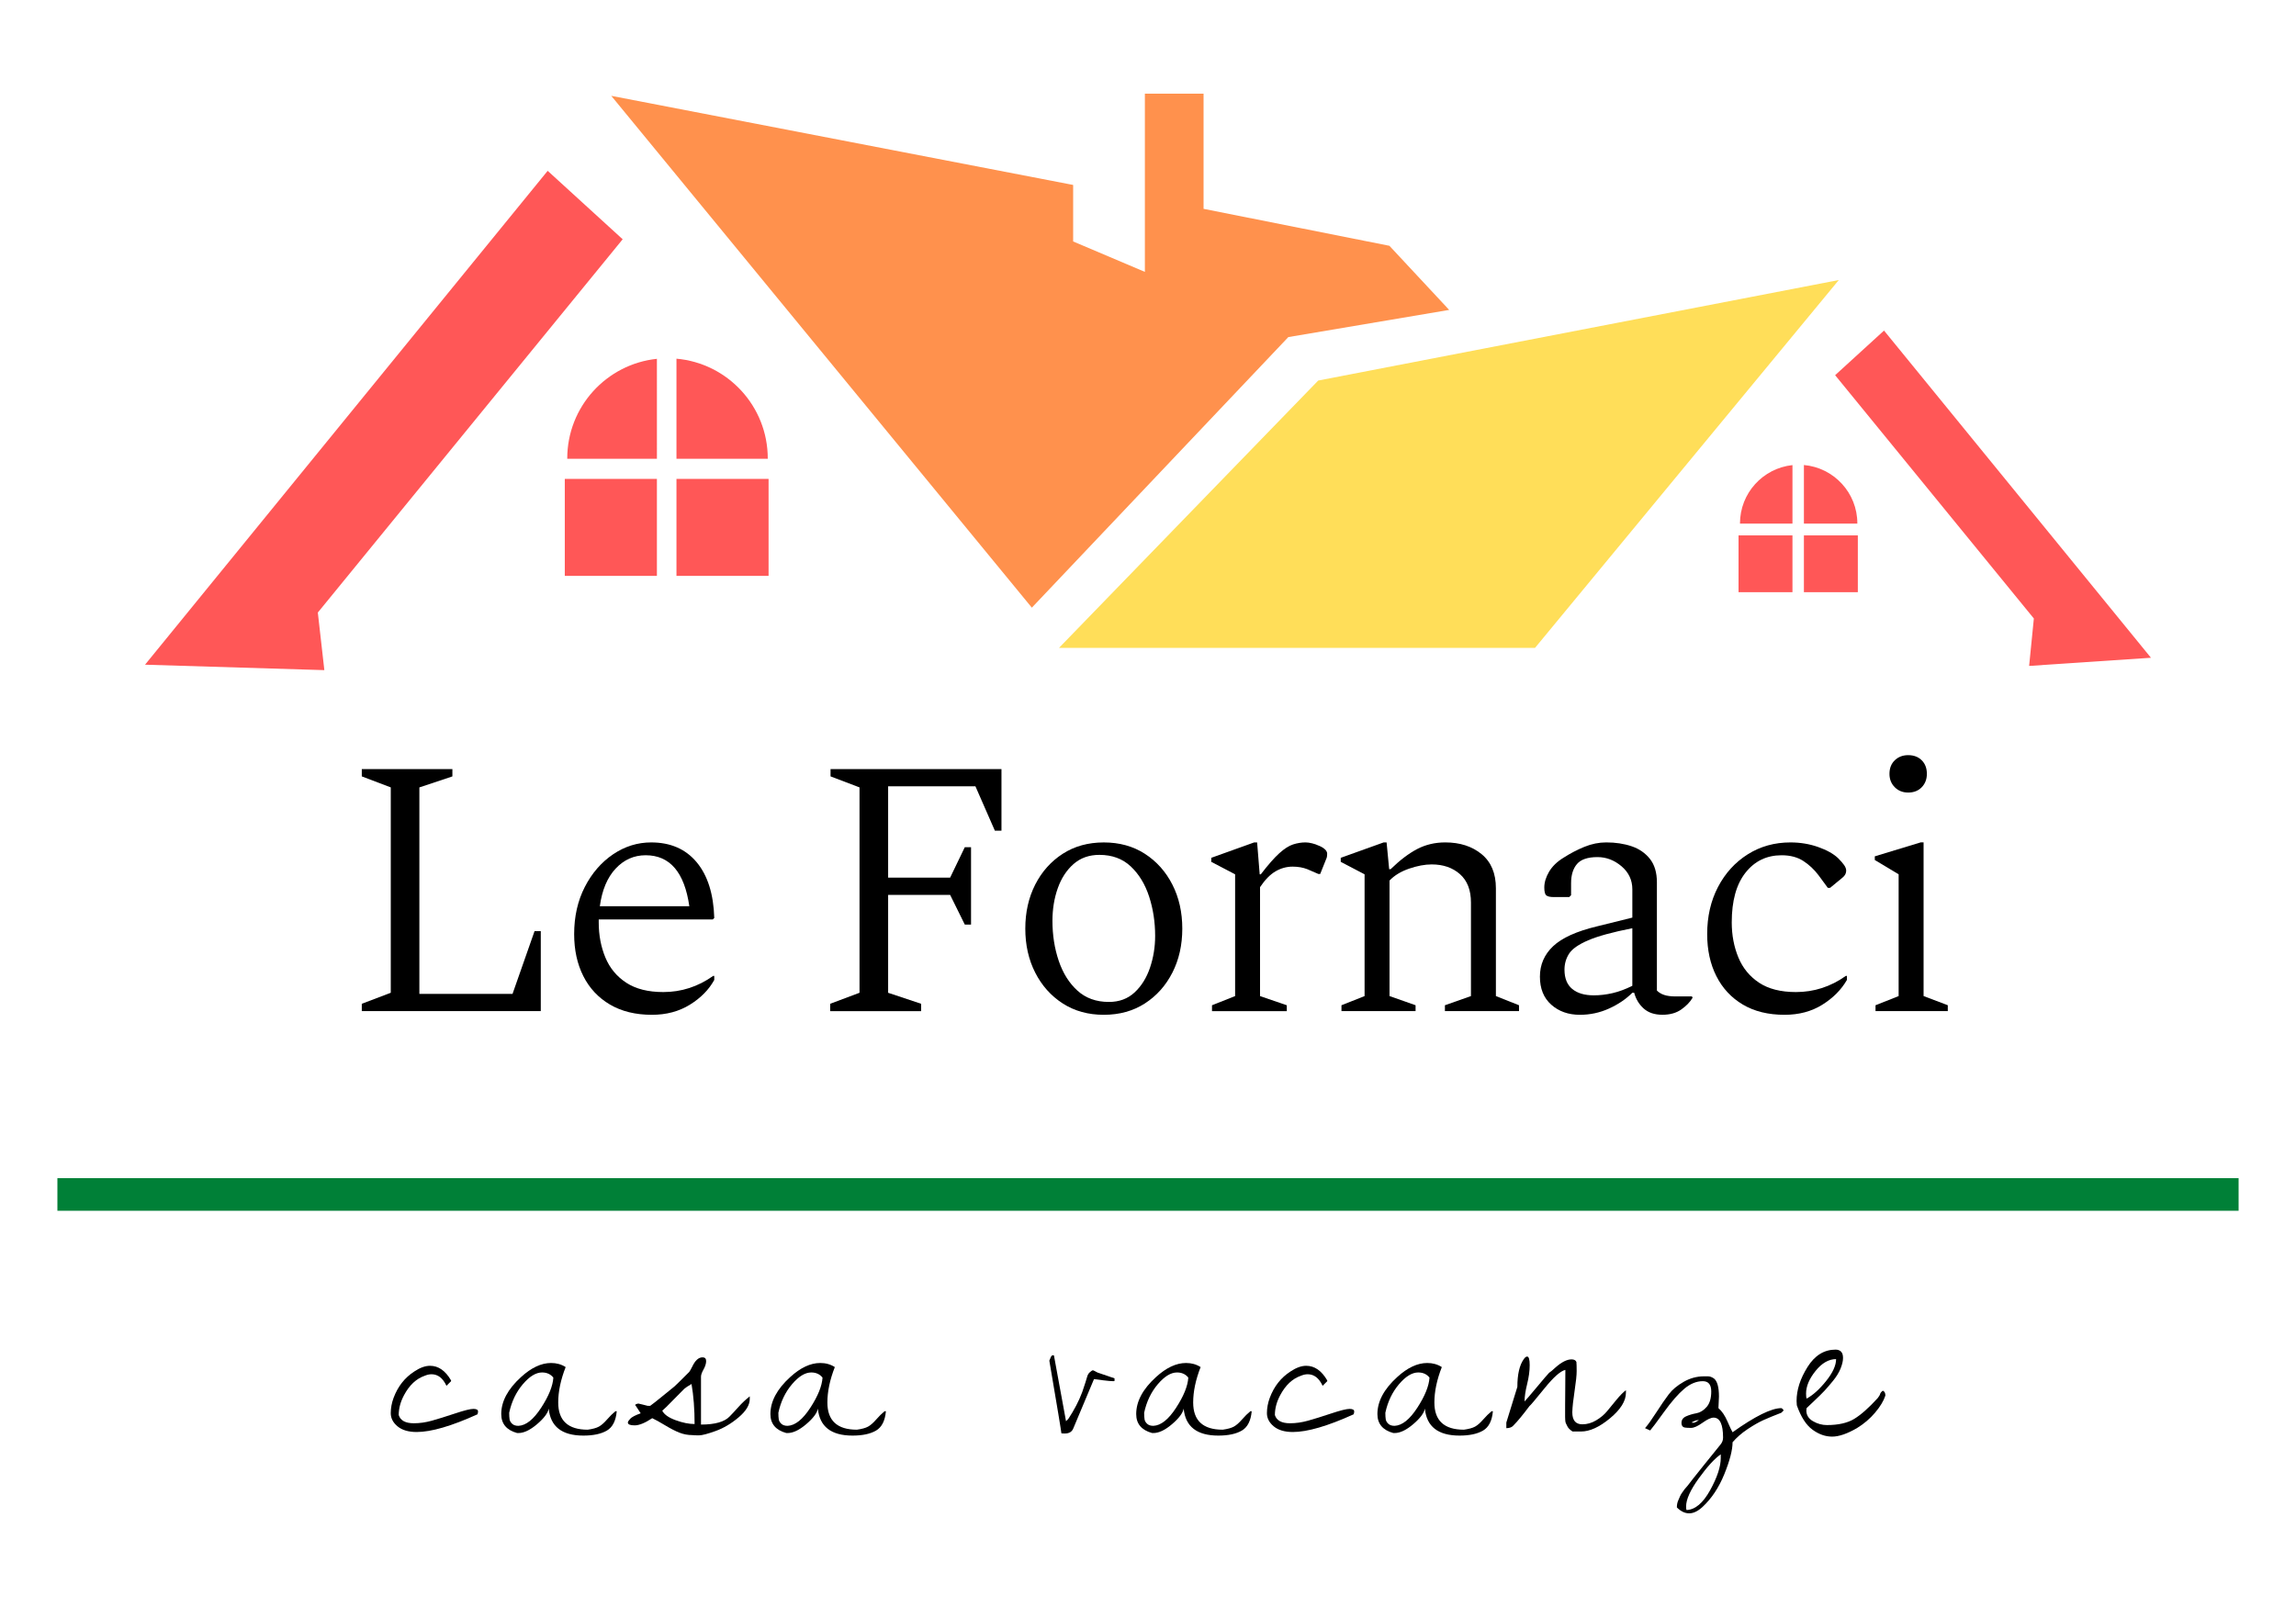 <?xml version="1.0" encoding="UTF-8"?>
<!-- Generator: Adobe Illustrator 17.0.1, SVG Export Plug-In . SVG Version: 6.00 Build 0)  -->
<svg xmlns="http://www.w3.org/2000/svg" xmlns:xlink="http://www.w3.org/1999/xlink" version="1.1" id="Livello_1" x="0px" y="0px" width="200px" height="140px" viewBox="0 60 200 140" xml:space="preserve">
<g id="Livello_1_1_" display="none">
	
		<image display="inline" overflow="visible" width="1920" height="1080" transform="matrix(0.75 0 0 0.75 -299 -503)">
	</image>
	
		<image display="inline" overflow="visible" width="502" height="502" transform="matrix(2.881 0 0 2.881 -297 -489.392)">
	</image>
</g>
<g id="Livello_2">
	<g>
		<g>
			<polygon fill="#FF5757" points="27.685,113.364 54.24,80.845 47.707,74.882 12.633,117.908 28.253,118.381    "></polygon>
			<polygon fill="#FF914D" points="104.84,68.16 104.84,78.194 121.028,81.413 126.235,86.999 112.224,89.366 89.882,112.938      53.246,68.349 93.48,76.112 93.48,76.017 93.48,81.035 99.728,83.686 99.728,68.16    "></polygon>
			<polygon fill="#FFDE59" points="92.249,116.441 114.827,93.152 160.174,84.396 133.714,116.441    "></polygon>
			<polygon fill="#FF5757" points="177.165,113.883 159.854,92.686 164.113,88.798 187.367,117.304 176.753,118.014    "></polygon>
			<g>
				<rect x="49.198" y="101.721" fill="#FF5757" width="8.023" height="8.449"></rect>
				<rect x="58.926" y="101.721" fill="#FF5757" width="8.023" height="8.449"></rect>
				<g>
					<path fill="#FF5757" d="M57.222,91.26c-4.389,0.461-7.81,4.173-7.81,8.684c0,0.008,0.001,0.015,0.001,0.022h7.81L57.222,91.26       L57.222,91.26z"></path>
					<path fill="#FF5757" d="M58.926,91.248v8.719h7.952c0-0.008,0.001-0.015,0.001-0.022       C66.878,95.385,63.383,91.644,58.926,91.248z"></path>
				</g>
			</g>
			<g>
				<rect x="151.441" y="106.643" fill="#FF5757" width="4.697" height="4.947"></rect>
				<rect x="157.135" y="106.643" fill="#FF5757" width="4.697" height="4.947"></rect>
				<g>
					<path fill="#FF5757" d="M156.138,100.519c-2.57,0.27-4.572,2.443-4.572,5.084c0,0.004,0,0.009,0,0.013h4.572V100.519z"></path>
					<path fill="#FF5757" d="M157.135,100.512v5.104h4.655c0-0.004,0-0.009,0-0.013       C161.791,102.934,159.745,100.743,157.135,100.512z"></path>
				</g>
			</g>
		</g>
		<g>
			<path d="M31.515,148.087v-0.639l2.524-0.959v-17.892l-2.524-0.959V127h7.892v0.639l-2.876,0.959v17.988h8.115l1.917-5.464h0.543     v6.965C47.106,148.088,31.515,148.088,31.515,148.087z"></path>
			<path d="M56.787,148.408c-1.427,0-2.647-0.299-3.658-0.895c-1.012-0.596-1.784-1.422-2.316-2.476     c-0.533-1.054-0.799-2.274-0.799-3.658c0-1.534,0.309-2.902,0.926-4.106c0.618-1.203,1.438-2.151,2.46-2.844     c1.022-0.692,2.13-1.038,3.323-1.038c1.682,0,3.003,0.575,3.962,1.725c0.959,1.15,1.47,2.769,1.534,4.856l-0.128,0.128h-9.937     c0,0.085,0,0.171,0,0.256c0,1.108,0.192,2.125,0.575,3.051c0.383,0.927,0.99,1.661,1.821,2.205     c0.831,0.543,1.906,0.815,3.227,0.815c1.576,0,3.024-0.468,4.345-1.406h0.096v0.351c-0.469,0.852-1.177,1.571-2.125,2.157     C59.146,148.115,58.044,148.408,56.787,148.408z M56.244,134.508c-1.022,0-1.896,0.389-2.62,1.166     c-0.724,0.778-1.182,1.869-1.374,3.275h7.796C59.62,135.99,58.353,134.508,56.244,134.508z"></path>
			<path d="M72.315,148.087v-0.639l2.556-0.959v-17.892l-2.524-0.959V127h14.889v5.368h-0.575l-1.693-3.866h-7.604v7.956h5.4     l1.278-2.652h0.543v6.742h-0.543l-1.278-2.588h-5.4v8.531l2.876,0.959v0.639h-7.925V148.087z"></path>
			<path d="M96.15,148.408c-1.363,0-2.556-0.33-3.579-0.99c-1.022-0.66-1.821-1.555-2.396-2.684s-0.863-2.407-0.863-3.834     s0.288-2.705,0.863-3.834s1.374-2.023,2.396-2.684c1.022-0.66,2.215-0.99,3.579-0.99c1.363,0,2.556,0.33,3.578,0.99     c1.022,0.661,1.821,1.555,2.396,2.684c0.575,1.129,0.863,2.407,0.863,3.834s-0.287,2.705-0.863,3.834     c-0.575,1.129-1.374,2.024-2.396,2.684C98.706,148.077,97.513,148.408,96.15,148.408z M96.597,147.288     c0.895,0,1.64-0.277,2.237-0.831c0.596-0.554,1.043-1.273,1.342-2.157c0.298-0.884,0.447-1.805,0.447-2.764     c0-1.214-0.176-2.359-0.527-3.435c-0.351-1.075-0.884-1.949-1.598-2.62s-1.624-1.006-2.732-1.006     c-0.895,0-1.646,0.267-2.252,0.799c-0.607,0.533-1.065,1.236-1.374,2.109c-0.309,0.874-0.463,1.821-0.463,2.844     c0,1.236,0.181,2.391,0.543,3.467c0.362,1.076,0.905,1.944,1.629,2.604C94.573,146.958,95.489,147.288,96.597,147.288z"></path>
			<path d="M105.575,148.087v-0.511l2.013-0.799v-10.608l-2.077-1.086v-0.351l3.738-1.342h0.256l0.224,2.78h0.096     c0.639-0.831,1.177-1.443,1.613-1.837s0.836-0.65,1.198-0.767c0.362-0.117,0.724-0.176,1.086-0.176     c0.17,0,0.362,0.027,0.575,0.08c0.213,0.053,0.383,0.112,0.511,0.176c0.234,0.085,0.426,0.192,0.575,0.32     c0.149,0.128,0.224,0.267,0.224,0.415c0,0.064-0.006,0.139-0.016,0.224c-0.011,0.085-0.037,0.171-0.08,0.256L115,136.139h-0.16     l-0.959-0.415c-0.383-0.149-0.81-0.224-1.278-0.224c-0.533,0-1.033,0.139-1.502,0.415c-0.469,0.277-0.916,0.735-1.342,1.374     v9.489l2.332,0.799v0.511h-6.516V148.087z"></path>
			<path d="M116.853,148.087v-0.511l2.013-0.799v-10.608l-2.077-1.086v-0.351l3.738-1.342h0.256l0.224,2.332h0.128     c0.809-0.788,1.582-1.374,2.316-1.757c0.735-0.383,1.55-0.575,2.444-0.575c1.278,0,2.332,0.341,3.163,1.022     c0.831,0.682,1.246,1.672,1.246,2.971v9.394l2.013,0.799v0.511h-6.454v-0.511l2.268-0.799v-8.147c0-1.086-0.32-1.912-0.959-2.476     s-1.459-0.847-2.46-0.847c-0.597,0-1.252,0.123-1.965,0.367c-0.714,0.245-1.284,0.591-1.709,1.038v10.064l2.269,0.799v0.511     L116.853,148.087L116.853,148.087z"></path>
			<path d="M137.621,148.408c-1.001,0-1.832-0.293-2.492-0.879c-0.661-0.586-0.99-1.4-0.99-2.444c0-1.043,0.383-1.927,1.15-2.652     c0.767-0.724,2.034-1.299,3.802-1.725l3.099-0.767v-2.46c0-0.809-0.315-1.48-0.943-2.013c-0.629-0.532-1.326-0.799-2.093-0.799     c-0.852,0-1.449,0.203-1.789,0.607c-0.341,0.405-0.511,0.959-0.511,1.661v1.054l-0.16,0.16h-1.342     c-0.32,0-0.538-0.048-0.655-0.144c-0.117-0.096-0.176-0.325-0.176-0.687c0-0.447,0.138-0.905,0.415-1.374     c0.277-0.468,0.692-0.873,1.246-1.214c0.596-0.383,1.209-0.703,1.837-0.959s1.262-0.383,1.901-0.383     c0.809,0,1.544,0.112,2.205,0.335c0.66,0.224,1.193,0.591,1.598,1.102c0.404,0.511,0.607,1.193,0.607,2.045v9.425     c0.17,0.171,0.383,0.298,0.639,0.383c0.256,0.085,0.586,0.128,0.991,0.128h1.406l0.064,0.064v0.064     c-0.213,0.362-0.538,0.698-0.974,1.006c-0.437,0.309-0.985,0.463-1.646,0.463c-0.682,0-1.225-0.181-1.629-0.543     c-0.405-0.362-0.682-0.82-0.831-1.374h-0.16c-0.554,0.554-1.23,1.012-2.029,1.374     C139.363,148.225,138.516,148.408,137.621,148.408z M136.279,144.477c0,0.746,0.224,1.305,0.671,1.677     c0.447,0.373,1.075,0.559,1.885,0.559c0.532,0,1.075-0.064,1.629-0.192c0.554-0.128,1.129-0.34,1.725-0.639v-5.016     c-1.725,0.341-3.009,0.692-3.85,1.054c-0.842,0.362-1.395,0.751-1.661,1.166C136.412,143.503,136.279,143.965,136.279,144.477z"></path>
			<path d="M155.45,148.408c-1.427,0-2.641-0.299-3.642-0.895c-1.002-0.596-1.768-1.422-2.3-2.476     c-0.533-1.054-0.799-2.274-0.799-3.658c0-1.534,0.314-2.902,0.943-4.106c0.628-1.203,1.491-2.151,2.588-2.844     c1.097-0.692,2.337-1.038,3.722-1.038c0.852,0,1.656,0.133,2.412,0.399c0.756,0.267,1.336,0.591,1.741,0.974     c0.234,0.235,0.41,0.437,0.527,0.607c0.117,0.171,0.176,0.33,0.176,0.479c0,0.235-0.107,0.437-0.32,0.607l-1.086,0.895h-0.192     l-0.799-1.086c-0.383-0.511-0.831-0.932-1.342-1.262s-1.14-0.495-1.885-0.495c-1.3,0-2.348,0.506-3.147,1.518     c-0.799,1.012-1.198,2.455-1.198,4.329c0,1.108,0.192,2.125,0.575,3.051c0.383,0.927,0.985,1.661,1.805,2.205     c0.82,0.543,1.89,0.815,3.211,0.815c1.576,0,3.024-0.468,4.345-1.406h0.096v0.351c-0.49,0.852-1.204,1.571-2.141,2.157     C157.803,148.115,156.706,148.408,155.45,148.408z"></path>
			<path d="M163.373,148.087v-0.511l2.013-0.799v-10.608l-2.077-1.246v-0.32l3.994-1.214h0.256v13.387l2.109,0.799v0.511     L163.373,148.087L163.373,148.087z M166.217,129.046c-0.469,0-0.858-0.154-1.166-0.463c-0.309-0.309-0.463-0.697-0.463-1.166     c0-0.49,0.154-0.884,0.463-1.182c0.309-0.298,0.697-0.447,1.166-0.447c0.49,0,0.884,0.149,1.182,0.447     c0.298,0.299,0.447,0.693,0.447,1.182c0,0.469-0.149,0.858-0.447,1.166S166.707,129.046,166.217,129.046z"></path>
		</g>
		<g>
			<path d="M36.051,183.993c0.507,0,1.028-0.074,1.565-0.224c0.537-0.149,1.207-0.358,2.012-0.626s1.341-0.402,1.61-0.402     c0.268,0,0.402,0.075,0.402,0.224c0,0.075-0.015,0.157-0.045,0.246c-2.266,1.028-4.032,1.543-5.299,1.543     c-0.715,0-1.271-0.164-1.666-0.492s-0.592-0.712-0.592-1.151s0.082-0.883,0.246-1.33c0.372-0.998,0.976-1.766,1.811-2.303     c0.492-0.328,0.946-0.492,1.364-0.492c0.73,0,1.341,0.425,1.833,1.274v0.067l-0.402,0.402c-0.313-0.671-0.746-1.006-1.297-1.006     c-0.194,0-0.395,0.045-0.604,0.134c-0.73,0.254-1.327,0.813-1.789,1.677c-0.313,0.581-0.469,1.163-0.469,1.744     C34.881,183.756,35.321,183.993,36.051,183.993z"></path>
			<path d="M49.273,179.098c-0.432,1.103-0.648,2.132-0.648,3.085c0,1.58,0.857,2.37,2.571,2.37     c0.432-0.059,0.756-0.149,0.973-0.268c0.216-0.119,0.451-0.324,0.704-0.615s0.499-0.533,0.738-0.727h0.112     c-0.075,0.835-0.362,1.397-0.861,1.688c-0.5,0.291-1.181,0.436-2.046,0.436c-1.863,0-2.869-0.783-3.018-2.347     c-0.075,0.388-0.414,0.838-1.017,1.353c-0.604,0.514-1.144,0.771-1.621,0.771c-0.03,0-0.067,0-0.112,0     c-0.924-0.253-1.386-0.805-1.386-1.654c0-1.103,0.574-2.176,1.721-3.219c0.894-0.819,1.766-1.229,2.616-1.229     C48.475,178.741,48.9,178.859,49.273,179.098z M44.354,183.077c0,0.239,0.011,0.429,0.034,0.57     c0.022,0.142,0.097,0.272,0.224,0.391c0.126,0.119,0.309,0.179,0.548,0.179c0.656-0.03,1.315-0.555,1.979-1.576     c0.663-1.021,1.017-1.897,1.062-2.627c-0.239-0.298-0.567-0.447-0.984-0.447c-0.537,0-1.095,0.343-1.677,1.028     C44.958,181.282,44.563,182.109,44.354,183.077z"></path>
			<path d="M56.413,182.474h0.224c0.194-0.134,0.577-0.436,1.151-0.906c0.574-0.469,0.894-0.73,0.961-0.782     c0.067-0.052,0.495-0.473,1.286-1.263c0.059-0.074,0.149-0.231,0.268-0.469c0.253-0.537,0.551-0.805,0.894-0.805     c0.208,0,0.313,0.108,0.313,0.324s-0.075,0.458-0.224,0.727c-0.149,0.268-0.224,0.477-0.224,0.626v4.181     c1.222,0,2.057-0.238,2.504-0.715c0.179-0.179,0.428-0.447,0.749-0.805c0.32-0.358,0.652-0.671,0.995-0.939v0.224     c0,0.522-0.321,1.055-0.961,1.599c-0.641,0.544-1.312,0.943-2.012,1.196c-0.701,0.253-1.185,0.38-1.453,0.38     c-0.268,0-0.455-0.008-0.559-0.022c-0.402,0-0.782-0.071-1.14-0.212s-0.771-0.354-1.241-0.637     c-0.469-0.283-0.846-0.492-1.129-0.626c-0.626,0.417-1.137,0.626-1.531,0.626s-0.592-0.082-0.592-0.246     c0-0.074,0.071-0.186,0.212-0.335c0.141-0.149,0.443-0.305,0.905-0.47l-0.425-0.648c-0.075-0.059-0.067-0.108,0.022-0.145     s0.156-0.056,0.201-0.056l0.38,0.089C56.257,182.437,56.398,182.474,56.413,182.474z M57.688,182.898     c0.164,0.328,0.551,0.604,1.163,0.827c0.611,0.224,1.163,0.335,1.654,0.335c0-1.297-0.089-2.459-0.268-3.488     c-0.328,0.194-0.537,0.332-0.626,0.414s-0.402,0.399-0.939,0.95C58.135,182.489,57.807,182.809,57.688,182.898z"></path>
			<path d="M72.72,179.098c-0.432,1.103-0.648,2.132-0.648,3.085c0,1.58,0.857,2.37,2.571,2.37c0.432-0.059,0.756-0.149,0.973-0.268     c0.216-0.119,0.451-0.324,0.704-0.615c0.253-0.291,0.499-0.533,0.738-0.727h0.112c-0.075,0.835-0.362,1.397-0.861,1.688     c-0.5,0.291-1.181,0.436-2.046,0.436c-1.863,0-2.869-0.783-3.018-2.347c-0.075,0.388-0.414,0.838-1.017,1.353     c-0.604,0.514-1.144,0.771-1.621,0.771c-0.03,0-0.067,0-0.112,0c-0.924-0.253-1.386-0.805-1.386-1.654     c0-1.103,0.574-2.176,1.721-3.219c0.894-0.819,1.766-1.229,2.616-1.229C71.923,178.741,72.348,178.859,72.72,179.098z      M67.802,183.077c0,0.239,0.011,0.429,0.034,0.57c0.022,0.142,0.097,0.272,0.224,0.391c0.126,0.119,0.309,0.179,0.548,0.179     c0.656-0.03,1.315-0.555,1.979-1.576c0.663-1.021,1.017-1.897,1.062-2.627c-0.239-0.298-0.567-0.447-0.984-0.447     c-0.537,0-1.095,0.343-1.677,1.028C68.406,181.282,68.01,182.109,67.802,183.077z"></path>
			<path d="M91.406,178.538c0.015-0.015,0.037-0.067,0.067-0.157c0.03-0.089,0.063-0.164,0.101-0.224     c0.037-0.059,0.086-0.089,0.145-0.089s0.089,0.008,0.089,0.022l1.051,5.723l0.201-0.201c0.521-0.79,0.924-1.565,1.207-2.325     c0.238-0.7,0.38-1.14,0.425-1.319c0.045-0.179,0.123-0.316,0.235-0.414c0.112-0.097,0.19-0.153,0.235-0.168     s0.123,0.011,0.235,0.078s0.182,0.104,0.212,0.112s0.521,0.175,1.476,0.503v0.224c0,0.06-0.596,0.008-1.789-0.157l-1.811,4.315     c-0.119,0.283-0.365,0.425-0.738,0.425c-0.179,0-0.276-0.008-0.291-0.022C92.442,184.673,92.092,182.564,91.406,178.538z"></path>
			<path d="M104.583,179.098c-0.432,1.103-0.648,2.132-0.648,3.085c0,1.58,0.857,2.37,2.571,2.37     c0.432-0.059,0.756-0.149,0.973-0.268c0.216-0.119,0.451-0.324,0.704-0.615c0.253-0.291,0.499-0.533,0.738-0.727h0.112     c-0.075,0.835-0.362,1.397-0.861,1.688c-0.5,0.291-1.182,0.436-2.046,0.436c-1.863,0-2.869-0.783-3.018-2.347     c-0.075,0.388-0.414,0.838-1.017,1.353s-1.144,0.771-1.621,0.771c-0.03,0-0.067,0-0.112,0c-0.924-0.253-1.386-0.805-1.386-1.654     c0-1.103,0.574-2.176,1.722-3.219c0.894-0.819,1.766-1.229,2.616-1.229C103.786,178.741,104.21,178.859,104.583,179.098z      M99.665,183.077c0,0.239,0.011,0.429,0.034,0.57c0.022,0.142,0.097,0.272,0.224,0.391c0.126,0.119,0.309,0.179,0.548,0.179     c0.656-0.03,1.315-0.555,1.978-1.576c0.663-1.021,1.017-1.897,1.062-2.627c-0.239-0.298-0.567-0.447-0.984-0.447     c-0.537,0-1.095,0.343-1.677,1.028C100.268,181.282,99.873,182.109,99.665,183.077z"></path>
			<path d="M112.372,183.993c0.506,0,1.028-0.074,1.565-0.224c0.537-0.149,1.207-0.358,2.012-0.626s1.341-0.402,1.61-0.402     c0.268,0,0.402,0.075,0.402,0.224c0,0.075-0.015,0.157-0.045,0.246c-2.266,1.028-4.032,1.543-5.298,1.543     c-0.715,0-1.271-0.164-1.665-0.492c-0.395-0.328-0.593-0.712-0.593-1.151s0.082-0.883,0.246-1.33     c0.372-0.998,0.976-1.766,1.811-2.303c0.492-0.328,0.946-0.492,1.364-0.492c0.73,0,1.341,0.425,1.833,1.274v0.067l-0.402,0.402     c-0.313-0.671-0.745-1.006-1.297-1.006c-0.194,0-0.395,0.045-0.604,0.134c-0.73,0.254-1.327,0.813-1.788,1.677     c-0.313,0.581-0.47,1.163-0.47,1.744C111.202,183.756,111.642,183.993,112.372,183.993z"></path>
			<path d="M125.594,179.098c-0.432,1.103-0.648,2.132-0.648,3.085c0,1.58,0.857,2.37,2.571,2.37     c0.432-0.059,0.756-0.149,0.973-0.268c0.216-0.119,0.451-0.324,0.704-0.615c0.253-0.291,0.499-0.533,0.738-0.727h0.112     c-0.075,0.835-0.362,1.397-0.861,1.688c-0.5,0.291-1.182,0.436-2.046,0.436c-1.863,0-2.869-0.783-3.018-2.347     c-0.075,0.388-0.414,0.838-1.017,1.353c-0.604,0.514-1.144,0.771-1.621,0.771c-0.03,0-0.067,0-0.112,0     c-0.924-0.253-1.386-0.805-1.386-1.654c0-1.103,0.574-2.176,1.722-3.219c0.894-0.819,1.766-1.229,2.616-1.229     C124.796,178.741,125.221,178.859,125.594,179.098z M120.675,183.077c0,0.239,0.011,0.429,0.034,0.57     c0.022,0.142,0.097,0.272,0.224,0.391c0.126,0.119,0.309,0.179,0.548,0.179c0.656-0.03,1.315-0.555,1.978-1.576     c0.663-1.021,1.017-1.897,1.062-2.627c-0.239-0.298-0.567-0.447-0.984-0.447c-0.537,0-1.095,0.343-1.677,1.028     C121.279,181.282,120.884,182.109,120.675,183.077z"></path>
			<path d="M136.334,182.452c0-0.268,0.004-0.734,0.011-1.397c0.007-0.663,0.011-1.233,0.011-1.71     c-0.418,0.089-1.025,0.626-1.822,1.61c-0.797,0.984-1.233,1.498-1.308,1.543c-0.581,0.775-1.036,1.327-1.364,1.654     c-0.134,0.179-0.35,0.268-0.648,0.268v-0.492l0.961-3.108c0-1.088,0.186-1.893,0.559-2.415c0.104-0.149,0.201-0.224,0.291-0.224     c0.149,0,0.224,0.25,0.224,0.749s-0.075,1.051-0.224,1.654c-0.149,0.604-0.224,1.107-0.224,1.509     c0.119-0.119,0.477-0.537,1.073-1.252s0.954-1.133,1.073-1.252c0.104-0.059,0.283-0.209,0.537-0.447     c0.537-0.477,1.006-0.715,1.409-0.715c0.224,0,0.365,0.075,0.425,0.224c0.015,0.164,0.022,0.429,0.022,0.794     s-0.06,0.939-0.179,1.721s-0.187,1.405-0.201,1.867c0,0.701,0.291,1.051,0.872,1.051c0.417,0,0.819-0.115,1.207-0.347     c0.387-0.231,0.7-0.492,0.939-0.782c0.238-0.291,0.514-0.626,0.827-1.006c0.313-0.38,0.589-0.66,0.827-0.838v0.224     c0,0.715-0.462,1.457-1.386,2.224c-0.924,0.768-1.766,1.151-2.526,1.151h-0.738c-0.224-0.149-0.369-0.291-0.436-0.425     s-0.116-0.231-0.145-0.291c-0.03-0.059-0.049-0.153-0.056-0.279c-0.008-0.126-0.011-0.22-0.011-0.279L136.334,182.452     L136.334,182.452z"></path>
			<path d="M149.735,181.669l-0.045,1.006c0.298,0.253,0.559,0.637,0.783,1.151s0.372,0.831,0.447,0.95     c1.967-1.401,3.383-2.101,4.248-2.101c0.03,0,0.071,0.03,0.123,0.089c0.052,0.06,0.078,0.097,0.078,0.112l-0.201,0.201     c-0.656,0.253-1.181,0.469-1.576,0.648s-0.85,0.44-1.364,0.782c-0.514,0.343-0.95,0.723-1.308,1.14     c0,0.671-0.239,1.595-0.715,2.772c-0.477,1.177-1.111,2.131-1.9,2.862c-0.402,0.372-0.79,0.559-1.163,0.559     s-0.731-0.171-1.073-0.514c0-0.224,0.037-0.421,0.112-0.592c0.074-0.172,0.13-0.302,0.168-0.391     c0.037-0.089,0.101-0.198,0.19-0.324c0.089-0.127,0.156-0.22,0.201-0.279c0.224-0.254,0.354-0.41,0.391-0.469     c0.037-0.06,0.462-0.596,1.274-1.61s1.297-1.613,1.453-1.8c0.157-0.187,0.235-0.391,0.235-0.615c0-1.163-0.276-1.744-0.827-1.744     c-0.224,0-0.544,0.149-0.961,0.447c-0.417,0.298-0.749,0.447-0.995,0.447s-0.406-0.007-0.481-0.022     c-0.239-0.015-0.358-0.153-0.358-0.414s0.134-0.451,0.402-0.57c0.268-0.119,0.566-0.209,0.894-0.268s0.626-0.242,0.894-0.548     c0.268-0.305,0.402-0.756,0.402-1.352c0-0.596-0.246-0.894-0.738-0.894c-0.552,0-1.088,0.22-1.61,0.66s-1.111,1.114-1.766,2.023     c-0.656,0.909-1.058,1.446-1.207,1.61l-0.447-0.201c0.238-0.268,0.566-0.727,0.984-1.375c0.417-0.648,0.779-1.174,1.084-1.576     c0.305-0.402,0.738-0.764,1.297-1.084c0.559-0.32,1.151-0.481,1.777-0.481c0.059,0,0.171,0,0.335,0s0.335,0.06,0.514,0.179     C149.585,180.305,149.735,180.835,149.735,181.669z M149.891,186.7c-0.537,0.372-1.174,1.069-1.911,2.09     c-0.738,1.021-1.107,1.837-1.107,2.448c0,0.179,0.015,0.283,0.045,0.313c0.745-0.03,1.427-0.604,2.046-1.722     c0.618-1.118,0.928-2.057,0.928-2.817V186.7H149.891z M147.342,183.926c0.059,0.015,0.123,0.022,0.19,0.022     s0.22-0.074,0.458-0.224h-0.112C147.759,183.726,147.581,183.793,147.342,183.926z"></path>
			<path d="M156.518,182.428c-0.015-0.134-0.022-0.261-0.022-0.38c0-0.954,0.316-1.937,0.95-2.951     c0.633-1.013,1.449-1.52,2.448-1.52c0.193,0,0.35,0.056,0.469,0.168c0.119,0.112,0.179,0.298,0.179,0.559     s-0.071,0.567-0.212,0.917c-0.142,0.35-0.358,0.704-0.648,1.062c-0.291,0.358-0.54,0.648-0.749,0.872s-0.503,0.514-0.883,0.872     c-0.38,0.358-0.607,0.574-0.682,0.648c-0.015,0.119-0.022,0.187-0.022,0.201c0,0.402,0.194,0.715,0.581,0.939     s0.79,0.335,1.207,0.335c0.998,0,1.792-0.179,2.381-0.537c0.589-0.358,1.271-0.961,2.046-1.811     c0.119-0.149,0.19-0.268,0.212-0.358c0.022-0.089,0.101-0.186,0.235-0.291c0.149,0.06,0.224,0.201,0.224,0.425     c-0.149,0.462-0.447,0.958-0.894,1.487c-0.447,0.529-0.976,0.98-1.587,1.353c-0.85,0.492-1.569,0.738-2.158,0.738     s-1.159-0.201-1.71-0.604C157.33,184.15,156.875,183.443,156.518,182.428z M159.938,178.405c-0.641,0-1.237,0.343-1.788,1.028     c-0.552,0.686-0.827,1.341-0.827,1.967c0,0.209,0.015,0.358,0.045,0.447c0.551-0.298,1.118-0.808,1.699-1.532     C159.647,179.594,159.938,178.956,159.938,178.405z"></path>
		</g>
		<rect x="5" y="162.64" fill="#008037" width="190" height="2.84"></rect>
	</g>
</g>
</svg>
